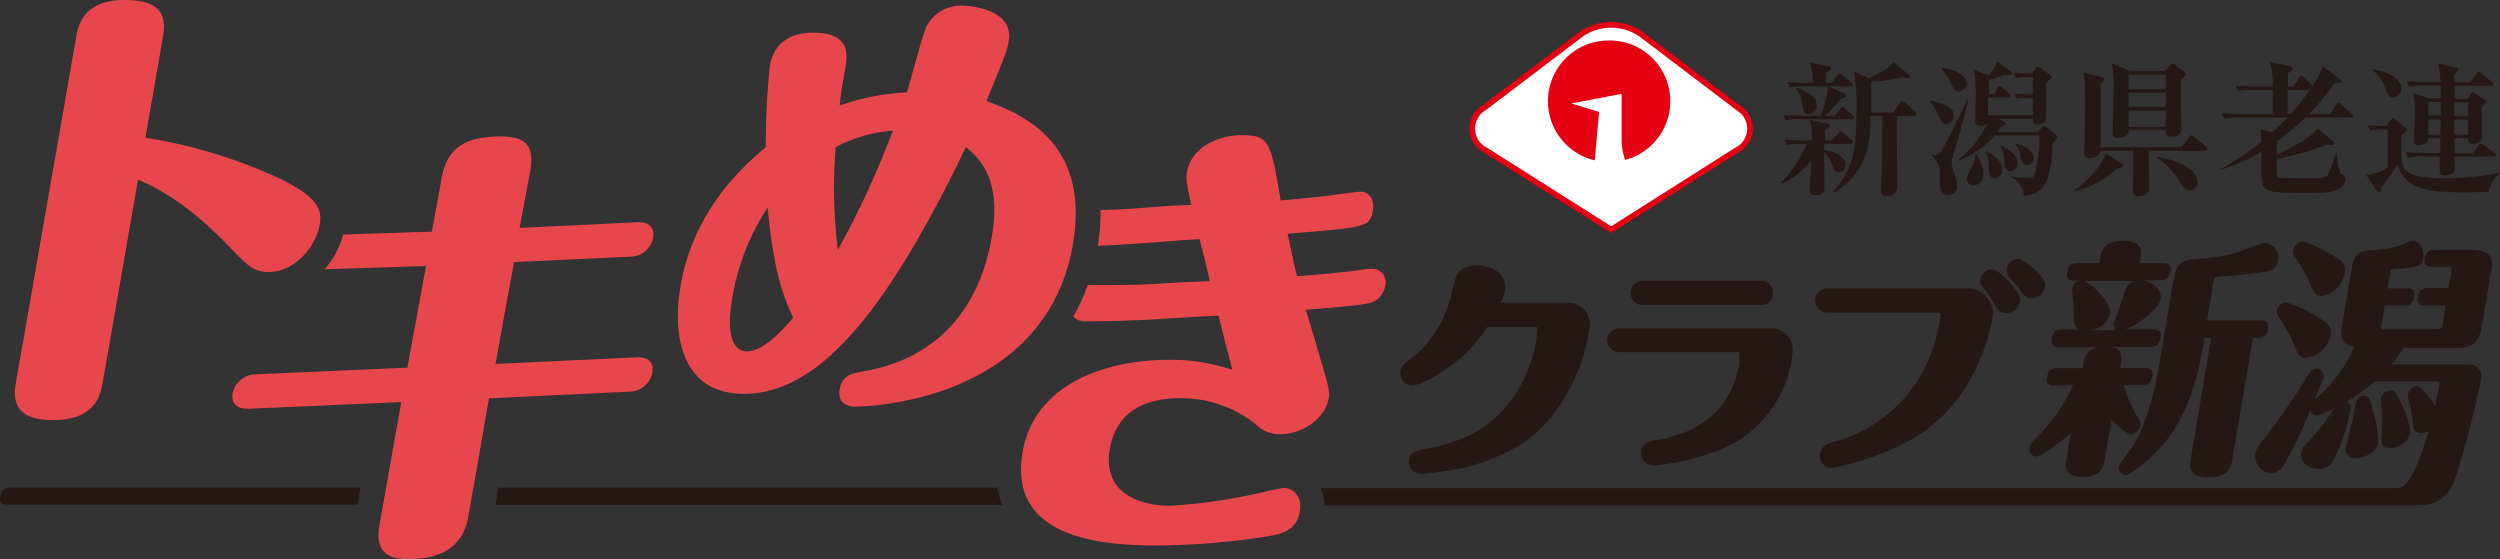 <svg id="レイヤー_1" data-name="レイヤー 1" xmlns="http://www.w3.org/2000/svg" viewBox="0 0 310 69.33"><rect x="0" y="0" width="310" height="69.33" fill="#333333" stroke="none"/><defs><style>.cls-1{fill:#231815;}.cls-2{fill:#fff;stroke:#e50012;stroke-width:0.71px;}.cls-3{fill:#e50012;}.cls-4{fill:#e8464d;}</style></defs><path class="cls-1" d="M551.26,306.63a1.18,1.18,0,0,0,1.22.92,3.56,3.56,0,0,0,3-2.81c.18-1.07-.31-1.5-1.76-2.36a15.4,15.4,0,0,0-3.72-1.71,1.23,1.23,0,0,0-1.17,1.1.82.82,0,0,0,.25.7A24.84,24.84,0,0,1,551.26,306.63Z" transform="translate(-266.49 -263.17)"/><path class="cls-1" d="M311.19,323.64H267.71c-.76,0-1.07.37-1.2,1.1-.16.95.39,1,.84,1h43.46Z" transform="translate(-266.49 -263.17)"/><path class="cls-1" d="M553.06,298.65c.41,1,.77,1.22,1.28,1.22a3.39,3.39,0,0,0,2.89-2.85c.2-1.22-.36-1.53-1.79-2.38a13.26,13.26,0,0,0-3.49-1.53,1.26,1.26,0,0,0-1.08,1.07,1.11,1.11,0,0,0,.19.85A19.83,19.83,0,0,1,553.06,298.65Z" transform="translate(-266.49 -263.17)"/><path class="cls-1" d="M561.39,318a16.3,16.3,0,0,0-.65-3.95c-.4-1.44-.53-1.8-1.12-1.8-.9,0-1,.73-1.2,1.77a33.24,33.24,0,0,1-.74,3.43c-.06.18-.31,1-.34,1.19s-.14,1.32,1.2,1.32C559.19,320,561.12,319.58,561.39,318Z" transform="translate(-266.49 -263.17)"/><path class="cls-1" d="M562.78,318.72a2.6,2.6,0,0,0,2.57-1.77,8,8,0,0,0-.76-3c-.42-1-1-2.39-1.59-2.39a1.25,1.25,0,0,0-1.25,1,1.76,1.76,0,0,0,0,.52c.1,1.1.09,2.82.07,4.07C561.79,318.14,561.77,318.72,562.78,318.72Z" transform="translate(-266.49 -263.17)"/><path class="cls-1" d="M390.16,323.64H328.3l-.38,2.14h62.85A10.76,10.76,0,0,1,390.16,323.64Z" transform="translate(-266.49 -263.17)"/><path class="cls-1" d="M572.64,294.15h-4.29c-.73,0-1.07.36-1.19,1.1-.16.95.38,1,.83,1h2c.37,0,.56,0,.45.64l-.33,2h-2.6c-.76,0-1.07.37-1.2,1.1-.15.92.36,1.07.83,1.07h2.61l-.39,2.33c-.08.46-.16.61-.67.61h-6.41c-.39,0-.59,0-.49-.61l.4-2.33h2.49c.7,0,1.06-.33,1.2-1.13s-.22-1-.84-1h-2.49l.35-2.05c0-.31.1-.28.67-.34,3-.24,3.24-.46,3.38-1.28s-.24-2.21-1.25-2.21a2.27,2.27,0,0,0-1,.31,11.29,11.29,0,0,1-3.46.8c-2.09.09-2.77.15-3.12,2.2l-1.14,6.76c-.27,1.63-.38,2.79,1.45,3.06a17.9,17.9,0,0,1-4.91,6.52c.19-.45,1-2.41,1.07-2.69a.88.88,0,0,0-.82-1.1,1.17,1.17,0,0,0-1,.64,87.65,87.65,0,0,1-5.41,7.87c-1,1.28-1.11,1.44-1.21,2a2.11,2.11,0,0,0,2,2.42,1.91,1.91,0,0,0,1.43-.83,52.34,52.34,0,0,0,3.39-7,.8.8,0,0,0,.78.67,8.78,8.78,0,0,0,2.17-.88,21.7,21.7,0,0,1-3.15,4.07c-.61.61-.82.85-.92,1.43-.21,1.29,1,2,2.05,2a2,2,0,0,0,2-1.19,23.44,23.44,0,0,0,2.07-6.27.82.82,0,0,0-.48-.86,23.6,23.6,0,0,0,3.42-2.51h7.76a.3.3,0,0,1,.3.4c-.11.64-.4,2-.53,2.66a12.72,12.72,0,0,0-1.47-1.93c-.45-.49-.47-.52-.78-.52a1.17,1.17,0,0,0-1.05,1.59,16.24,16.24,0,0,1,.59,3.09c.06.52.12,1.14,1,1.14a2.13,2.13,0,0,0,.92-.28c-1,3.15-2.27,7.09-3.86,7.09H430.25a5.69,5.69,0,0,1,.5,2.14H565.67c2.83,0,4.11-.66,5.16-3a127.08,127.08,0,0,0,3.29-12.5c.28-1.63-.83-2-1.5-2H563a13.35,13.35,0,0,0,1.55-2.05h7c2.24,0,2.53-1.75,2.76-3.1l1.14-6.76C575.77,294.15,573.93,294.15,572.64,294.15Z" transform="translate(-266.49 -263.17)"/><path class="cls-1" d="M521.14,311c-.45,0-1-.12-.82-1.07.12-.73.46-1.1,1.19-1.1h3.22l.1-.61a2.1,2.1,0,0,1,2-2h-5.1c-.45,0-1-.13-.83-1.07.12-.74.47-1.11,1.19-1.11h2.61c-1.07-.15-1.05-.42-1.07-2.44a15.5,15.5,0,0,0-.19-2.24,2,2,0,0,1,0-.4,1.28,1.28,0,0,1,.87-1h-.65c-.45,0-1-.12-.83-1.07.13-.73.44-1.1,1.2-1.1h2.77l.11-.67c.25-1.47,1.14-2.08,2.82-2.08,1.48,0,2.49.36,2.2,2.08l-.12.67h3c.59,0,1,.24.83,1s-.5,1.13-1.2,1.13h-2.35c1.17.19,2.54,1,2.31,2.39-.15.89-2.24,2.85-4.32,3.7h3.47c.62,0,1,.25.83,1.08s-.49,1.1-1.19,1.1h-5c.69.09,1.59.36,1.32,2l-.1.61h3.14c.61,0,1,.24.83,1s-.5,1.13-1.2,1.13h-2.32a15.12,15.12,0,0,0,1.68,3.95c.31.49.4.64.33,1.07a1.29,1.29,0,0,1-1.14,1.07c-.58,0-1.86-1.25-2.41-1.8l-.85,5.08c-.22,1.25-.93,2-2.67,2-1.51,0-2.36-.43-2.1-2l.58-3.43c-.85.76-3.54,2.91-4.33,2.91a.86.86,0,0,1-.79-1.08c.07-.45.34-.73.82-1.22a22.46,22.46,0,0,0,4.58-6.55Zm3.74-13c1,.34,3.49,2.73,3.25,4.11a2.76,2.76,0,0,1-2.63,2h3.39a1,1,0,0,1-.28-.85s1.08-3,1.26-3.61.41-1.47,1.45-1.63Zm15.3,4.9h6.7c.33,0,1,.06.82,1.1a1.1,1.1,0,0,1-1.19,1.07h-.67l-2.56,15.15c-.29,1.75-1.42,2.15-3,2.15-1.82,0-2.4-.74-2.16-2.15l2.55-15.15h-.83l-.2,1.2c-1.28,7.59-3.89,10.89-5.36,12.51-1.28,1.41-3.59,3.31-4.26,3.31a.85.85,0,0,1-.76-1.1,1.41,1.41,0,0,1,.33-.67,15.64,15.64,0,0,0,1.73-2.42c1.89-3.28,2.93-9.4,3-10l1.69-10c.31-1.81.76-2.51,3.09-2.66a19.12,19.12,0,0,0,5-.83,25.93,25.93,0,0,1,3.24-1.13,1.86,1.86,0,0,1,1.6,2.29c-.18,1.08-1,1.2-1.93,1.35-1.13.18-3.87.49-4.85.52s-1.1.06-1.21.71Z" transform="translate(-266.49 -263.17)"/><path class="cls-1" d="M460.91,300.71h-8.37a4.77,4.77,0,0,0,.6-2c0-1.79-1.82-2.61-3.51-2.61-2.42,0-2.69,1.27-3.19,3.57a14,14,0,0,1-5,8c-.93.7-1.31,1-1.31,1.77a1.54,1.54,0,0,0,1.56,1.53c1,0,3.82-1.84,3.85-1.86a18.5,18.5,0,0,0,5.4-5.41h6c.06,0,.2,0,.2.33a17.27,17.27,0,0,1-2.3,7.29c-3.08,5.31-7.62,6.77-11.7,7.52-.94.19-1.93.38-1.93,1.6a1.49,1.49,0,0,0,1.53,1.5c.53,0,2.21-.24,2.66-.31a24.54,24.54,0,0,0,9.83-3.45c6.83-4.53,8.4-13.53,8.4-14.73A2.65,2.65,0,0,0,460.91,300.71Z" transform="translate(-266.49 -263.17)"/><path class="cls-1" d="M486.05,303.89H467.39a1.48,1.48,0,1,0,0,2.95H482c.16,0,.2.19.2.36a9.94,9.94,0,0,1-1.31,4.79c-1.59,3.05-4.5,4.92-8.91,5.74-1,.17-2,.35-2,1.64a1.56,1.56,0,0,0,1.62,1.53,30.69,30.69,0,0,0,8.43-2.07,14.46,14.46,0,0,0,8.75-12.05A2.65,2.65,0,0,0,486.05,303.89Z" transform="translate(-266.49 -263.17)"/><path class="cls-1" d="M470.18,301h14.7a1.49,1.49,0,1,0,0-3h-14.7a1.49,1.49,0,1,0,0,3Z" transform="translate(-266.49 -263.17)"/><path class="cls-1" d="M510.47,298.93H493.06a1.49,1.49,0,1,0,0,3h13.7c.22,0,.37.08.37.47a21.4,21.4,0,0,1-2.31,7.05,18.06,18.06,0,0,1-11.17,8.6,1.73,1.73,0,0,0-1.51,1.62,1.5,1.5,0,0,0,1.48,1.53c.38,0,7.38-1.39,12.07-5,6.83-5.25,7.92-13.89,7.92-14A3.12,3.12,0,0,0,510.47,298.93Z" transform="translate(-266.49 -263.17)"/><path class="cls-1" d="M516.93,295.31a1.38,1.38,0,0,0-1.62,1.33,1.3,1.3,0,0,0,.35.88c.07.09.19.24.34.41.28.35.72.87.83,1,.58.85.81,1.21,1.59,1.21a1.7,1.7,0,0,0,1.67-1.64C520.09,297.34,517.48,295.39,516.93,295.31Z" transform="translate(-266.49 -263.17)"/><path class="cls-1" d="M513.77,296.62a1.4,1.4,0,0,0-1.72,1.32,1.33,1.33,0,0,0,.31.81l.08.1a14.69,14.69,0,0,1,1.19,1.77c.53.92.8,1.39,1.65,1.39a1.72,1.72,0,0,0,1.7-1.65C517,299.33,514.56,296.81,513.77,296.62Z" transform="translate(-266.49 -263.17)"/><path class="cls-2" d="M450.78,281.84a3,3,0,0,1-.23-5.32l12-9.11a6.53,6.53,0,0,1,7.44,0l12,9.11a3,3,0,0,1-.23,5.32l-15.48,9.81Z" transform="translate(-266.49 -263.17)"/><path class="cls-3" d="M466,268.19a7.53,7.53,0,0,0-1.76,14.86l.54-6L461.34,276l6.23-1.19v5.93A8.3,8.3,0,0,0,468,283,7.53,7.53,0,0,0,466,268.19Z" transform="translate(-266.49 -263.17)"/><path class="cls-1" d="M495.91,281H492.7c0,.5,0,.61,0,.78,1,.13,2.64.66,2.64,1.83a.9.9,0,0,1-.87.91c-.5,0-.65-.45-.79-.88a3.81,3.81,0,0,0-1-1.62v.84c0,.55.05,3,.05,3.51s0,1-1.05,1c-.79,0-.79-.43-.79-.74,0-.46.2-2.94.2-3.5a10.62,10.62,0,0,1-3.66,2.83l-.09-.15a15.21,15.21,0,0,0,3.18-4.8H490a9.07,9.07,0,0,0-1.93.12l-.28-.66c1.09.11,2.34.11,2.53.11h.81a7.41,7.41,0,0,0-.22-2.57l2.18.5c.15,0,.27.07.27.25s-.11.28-.57.48c0,.23,0,1.21,0,1.34h.88l.77-.89c.14-.16.21-.24.3-.24s.21.09.34.22l1,.87a.42.42,0,0,1,.18.27C496.18,281,496,281,495.91,281Zm.21-3.06h-6.3a8.85,8.85,0,0,0-1.93.13l-.29-.66c1.09.09,2.34.1,2.54.1h2.09a10.14,10.14,0,0,0,.89-3.64h-2.78a8.85,8.85,0,0,0-1.93.13l-.31-.66c1.09.08,2.36.1,2.56.1h.59a7.46,7.46,0,0,0-.31-2.52l2.36.49c.13,0,.29.09.29.25s-.36.37-.64.5c0,.19,0,1.1,0,1.28h.66l.69-.93c.13-.16.2-.23.27-.23s.18.05.34.2l1.15.93a.4.4,0,0,1,.17.26c0,.17-.14.2-.26.2h-2.81l2,.88c.13,0,.25.12.25.3s-.18.27-.71.41a17.08,17.08,0,0,1-1.88,2.05H494l.66-.85c.13-.16.18-.23.29-.23s.26.14.32.19l.94.86c.09.09.18.16.18.27S496.23,277.92,496.12,277.92Zm-5.26-.6c-.77,0-.83-.72-.88-1.22a3.09,3.09,0,0,0-.75-1.91l.13-.14c1.08.39,2.41,1.05,2.41,2.19A1,1,0,0,1,490.86,277.32Zm13,.23h-2.16c0,2,0,5.43.06,7.27,0,.21,0,1.23,0,1.46s0,1.16-1.32,1.16c-.71,0-.71-.41-.71-.73s.07-1.5.08-1.78c.08-2.47.09-4.93.09-7.38h-1.48c0,3-.07,6.63-4.45,9.5l-.12-.16c2.23-2.71,2.84-4.43,2.84-10.2a23.07,23.07,0,0,0-.32-4.64l1.91.8c2.39-1.23,2.46-1.27,3-2l1.82,1.48a.46.46,0,0,1,.19.32c0,.18-.21.18-.3.18a4,4,0,0,1-.66-.09,19.79,19.79,0,0,1-3.82.54c0,.32,0,3.21,0,3.82h2.77l.82-1.22c.07-.1.16-.23.27-.23s.21.09.36.22l1.28,1.19c.07.06.18.16.18.27S503.91,277.55,503.82,277.55Z" transform="translate(-266.49 -263.17)"/><path class="cls-1" d="M507.77,278.55c-.46,0-.51-.14-1-1.29a6.33,6.33,0,0,0-.93-1.46l.06-.14c.73.14,2.87.51,2.87,1.82A1,1,0,0,1,507.77,278.55Zm.83,4.23a1.89,1.89,0,0,0-.11.61,3.33,3.33,0,0,0,.29,1.07,6.2,6.2,0,0,1,.41,1.72,1.08,1.08,0,0,1-1.11,1.16c-.41,0-1.06-.22-1.06-1.32,0-.15,0-.84,0-1a2.83,2.83,0,0,0-1.05-2.59v-.09a1.44,1.44,0,0,0,.41.06.87.87,0,0,0,.75-.38c.6-.86,3-5.79,3.3-6.52l.13.06C510,277.92,509.94,278.14,508.6,282.78Zm.8-8.27c-.55,0-.73-.43-1-1.05a6.82,6.82,0,0,0-1.13-1.72l0-.14c1.3.07,3.06.8,3.06,1.89A1,1,0,0,1,509.4,274.51ZM521,280.89c-.12,4.37-.91,6.48-3.57,6.54a2.74,2.74,0,0,0-1.59-2.31V285a10.53,10.53,0,0,0,2,.23c.65,0,.81-.09,1-.49a19.45,19.45,0,0,0,.55-4.78h-5.54a11.46,11.46,0,0,1-4.52,3.14l0-.12a12.66,12.66,0,0,0,3.57-4.47,1.27,1.27,0,0,1-.78.27c-.58,0-.7-.25-.7-.72,0-.14.07-2.87.07-3.35a14.18,14.18,0,0,0-.25-2.88l1.91.7a7.54,7.54,0,0,0,1-1.75l1.63,1.21c.12.09.2.14.2.27s-.16.27-.86.2c-.23,0-1.18.39-1.38.44l-.6.16v1.77h.6l.45-.75c0-.09.14-.23.27-.23a.59.59,0,0,1,.32.19l.86.76c.1.1.18.16.18.28s-.15.18-.27.18H513v2.2h5.57V275.3h-.41a10.3,10.3,0,0,0-1.64.1l-.29-.64c.77.07,1.61.11,2.34.11v-2.16h-.5a7.49,7.49,0,0,0-1.64.12l-.29-.66c.79.07,1.59.11,2.32.11l.41-.56c.11-.16.2-.26.34-.26a.68.68,0,0,1,.36.18l1,.73c.23.16.3.27.3.37s-.07.25-.66.66c0,.68,0,3.72,0,4.33s-.75.89-1,.89c-.66,0-.66-.39-.64-.71h-4.27l.7.37c.07,0,.18.13.18.23s-.2.29-.58.38a7.27,7.27,0,0,1-.48.66h5.06l.41-.47c.11-.12.25-.28.37-.28a.55.55,0,0,1,.34.16l1,.8c.14.11.28.24.28.38S521.19,280.75,521,280.89Zm-9.77,5.25a.82.82,0,0,1-.87-.75c0-.29.05-.41.62-1.48a3.33,3.33,0,0,0,.46-1.59h.11a4,4,0,0,1,.86,2.36C512.42,285.8,511.7,286.14,511.24,286.14Zm2.68-.86c-.77,0-.77-.6-.8-1.69a4.45,4.45,0,0,0-.34-1.59l.07-.08c1.39.79,1.94,1.51,1.94,2.27A1,1,0,0,1,513.92,285.28Zm1.91-.87c-.75,0-.78-.81-.8-1.4a4.11,4.11,0,0,0-.41-1.67l0-.11c1.13.5,2.09,1.34,2.09,2.14A1,1,0,0,1,515.83,284.41Zm2-.73c-.57,0-.66-.42-.78-1.11a2.89,2.89,0,0,0-.63-1.48l.06-.11c.51.12,2.18.57,2.18,1.8A.85.85,0,0,1,517.81,283.68Z" transform="translate(-266.49 -263.17)"/><path class="cls-1" d="M529,284.09a11.43,11.43,0,0,1-5.26,2.78v-.1c1.92-1.51,3.53-3.29,3.84-4.56l1.93,1.18c.12.07.26.2.26.34S529.59,284,529,284.09Zm10.95-2.22h-7c0,.72.07,3.9.07,4.54a.83.83,0,0,1-.29.78,1.89,1.89,0,0,1-1.07.34c-.68,0-.68-.43-.68-.75s.05-2.1.05-2.44c0-1.18,0-1.93,0-2.47h-4.09c0,.84-1.27.91-1.36.91-.46,0-.68-.21-.68-.62,0-.22.09-1.22.09-1.43,0-1.4.06-2.63.06-4.25,0-3.09,0-3.49-.27-4.34l2.25.55c.18,0,.39.16.39.3s-.1.24-.46.54c0,.62,0,1.57,0,3.86,0,1.36,0,2.69,0,4.05H537l1-1.28c.11-.15.16-.24.27-.24s.2.09.32.2l1.49,1.29c.08.07.17.14.17.26S540,281.87,539.9,281.87Zm-3-8.82c0,.6,0,1.77,0,3.89,0,.32.06,1.73.06,2s0,1.18-1.25,1.18c-.7,0-.7-.43-.7-.86h-4.61c.05,1-1.12,1-1.29,1-.68,0-.68-.41-.68-.75,0-.79.11-4.32.11-5.06a13.58,13.58,0,0,0-.25-3.43l2.22.93H535l.59-.66c.12-.12.19-.23.3-.23s.21.11.34.2l1.12.82a.43.43,0,0,1,.18.3C537.48,272.64,537.13,272.89,536.91,273.05Zm-1.87-.63h-4.65v1.81H535Zm0,2.23h-4.65v1.81H535Zm0,2.24h-4.65v2H535Zm2.93,9.86c-.56,0-.81-.36-1.24-1.06a9.05,9.05,0,0,0-2.78-2.93l0-.1c2.54.3,5,1.57,5,3A1,1,0,0,1,538,286.75Z" transform="translate(-266.49 -263.17)"/><path class="cls-1" d="M558,277.74h-5.64a33.44,33.44,0,0,1-3.56,3c0,.64,0,.84,0,1.62.66-.3,4.09-1.87,5.11-3.27l1.87,1.59a.34.34,0,0,1,.13.25c0,.09-.07.22-.31.22a4.18,4.18,0,0,1-.51-.07,37,37,0,0,1-6.31,1.8c0,2.18,0,2.31.57,2.34,1.45.05,3,.05,3.18.05,2.43,0,2.47,0,2.86-.92a23.1,23.1,0,0,0,.75-2.2h.11c.23,2.38.34,2.45.77,2.71a.72.72,0,0,1,.35.56,1.63,1.63,0,0,1-.75,1.09c-.73.46-1.19.59-3.87.59-5.59,0-5.85-.07-5.85-2.61,0-.39,0-2.14,0-2.5a23.69,23.69,0,0,1-5,2.23l0-.12a34.84,34.84,0,0,0,5-3.36,10,10,0,0,0-.14-1.57l1.52.39c.86-.77,1.21-1.11,1.89-1.81h-5.93a8.85,8.85,0,0,0-1.93.13l-.28-.66c1.07.09,2.34.11,2.53.11h3.75v-3H545.9a9.07,9.07,0,0,0-1.93.12l-.3-.66c1.09.09,2.36.11,2.55.11h2.07a8.09,8.09,0,0,0-.37-3.06l2.52.52c.14,0,.32.11.32.32s-.09.27-.57.57c0,.2,0,1.09,0,1.65h.73l.66-1.11c.06-.09.15-.22.29-.22s.23.11.32.2l1.05,1.07a10.63,10.63,0,0,0,1.27-2.46l2.15,1.61a.23.23,0,0,1,.12.21c0,.21-.07.23-.86.32a28.2,28.2,0,0,1-3.1,3.81h2.59l.78-1.2c.09-.13.18-.22.27-.22a.76.76,0,0,1,.32.18l1.36,1.2c.11.09.18.16.18.27S558.14,277.74,558,277.74Zm-7.84-3.42c0,.42,0,2.51,0,3h.35a23.09,23.09,0,0,0,2.38-3Z" transform="translate(-266.49 -263.17)"/><path class="cls-1" d="M575.16,286.93c-1,.07-2.12.09-3.16.09-4.87,0-7.3-.56-8.22-3.4-1,1.48-1.64,2.31-2,2.81-.07.37-.07.6-.3.6a.29.29,0,0,1-.25-.17l-1.33-2a5.31,5.31,0,0,0,2.67-.91v-4.71H562a10.3,10.3,0,0,0-1.64.1l-.3-.64c.8.07,1.8.11,2.32.11L563,278c.07-.11.13-.18.23-.18s.11,0,.22.12l1.37,1.13a.24.24,0,0,1,.11.19c0,.18-.43.49-.63.61a31.31,31.31,0,0,0,.06,3.66c.46,1.43,2.36,1.75,5.3,1.75a32.26,32.26,0,0,0,6.81-.71l0,.14A3,3,0,0,0,575.16,286.93Zm-11.89-11.7c-.59,0-.74-.38-1-1.08a4.45,4.45,0,0,0-1.61-2.28l0-.13c2.1.34,3.6,1.25,3.6,2.4A1.06,1.06,0,0,1,563.27,275.23Zm12.5,7.34h-4.91c0,.23,0,1.25,0,1.46a.66.66,0,0,1-.44.7,2,2,0,0,1-.79.18c-.62,0-.62-.36-.62-.56s0-1.53,0-1.78H567a9.07,9.07,0,0,0-1.93.12l-.28-.66c1.09.09,2.34.11,2.53.11h1.77c0-.3,0-1.61,0-1.88h-1.48c0,.91-1.17.91-1.18.91-.25,0-.63-.05-.63-.51s.13-2.9.13-3.36a12.24,12.24,0,0,0-.22-2.59l2,.68h1.43c0-.31,0-.43,0-1.61h-2a9.82,9.82,0,0,0-1.93.12l-.28-.66c1.09.09,2.34.11,2.53.11h1.65a9.51,9.51,0,0,0-.33-2.29l2.4.54c.07,0,.19.07.19.16s-.25.38-.55.61c0,.16,0,.84,0,1h2l.78-1.05c.11-.15.18-.24.29-.24s.2.11.32.2l1.29,1.06a.38.38,0,0,1,.18.26c0,.18-.17.2-.27.2h-4.56v1.61h1.59l.52-.66c0-.06.13-.15.2-.15a.53.53,0,0,1,.21.11l1.23.84c.09.07.2.14.2.23s-.36.47-.55.61c0,.57,0,3.09,0,3.59,0,.32,0,1-1.23,1-.52,0-.5-.41-.5-.68h-1.68v1.88h2.29l.71-1c.07-.11.18-.22.25-.22s.18.08.36.2l1.41,1c.09.06.2.15.2.27S575.9,282.57,575.77,282.57Zm-6.63-6.75h-1.53v1.71h1.53ZM567.61,278v1.88h1.5c0-.63,0-1.81,0-1.88Zm4.93-2.14h-1.72v1.71h1.72Zm0,2.14h-1.72v1.88h1.72Z" transform="translate(-266.49 -263.17)"/><path class="cls-4" d="M344.58,295a2.94,2.94,0,0,0,2.86-2.17c.11-.41.37-2.22-1.95-2.1l-14.57.7,1.33-7.08c.61-3.33-.84-4.26-3.7-4.26-4.86,0-6.69,1.81-7.31,5.2l-1.2,6.61-11,.35a10.69,10.69,0,0,1-2.29,4.31l12.57-.4L317,308.76l-18.69.82a3,3,0,0,0-2.93,2.16c-.09.36-.42,2.23,2,2.11l18.87-.82-2.71,15.26c-.73,4,2,4.21,3.71,4.21,2.4,0,6.47-.59,7.29-5.15l2.59-14.79,17.35-.82a2.93,2.93,0,0,0,2.86-2.16c.13-.47.37-2.22-1.94-2.1l-17.47.82,2.3-12.63Z" transform="translate(-266.49 -263.17)"/><path class="cls-4" d="M436.59,296.5a8.13,8.13,0,0,0-1.55.17c-2.61.34-6.4.68-7.72.74-.52-2.15-.58-2.49-1.17-5.26,9.81-.79,10.21-.79,10.58-2.94.22-1.25-.45-2.27-1.53-2.27-.28,0-1.15.12-2.07.23-1.46.23-4.92.62-7.84.85-1.23-7.24-1.37-8.09-4.82-8.09-3,0-6.27,1.58-6.78,4.52-.16.91-.11,1.25.52,4.13-4.29.12-7,.56-11.25.63a25.34,25.34,0,0,1-.34,4.44c4.11-.15,11.1-.77,12.61-.82.31,1.13,1.07,4.24,1.29,5.2-8.88.34-5.56.49-14.39.49a7.44,7.44,0,0,0-.76,0,24.75,24.75,0,0,1-1.78,3.89,1.83,1.83,0,0,0,1.53.6c6.67,0,9.73-.37,16.47-.71.23,1,1.44,5.66,1.71,6.73a23.68,23.68,0,0,0-8-1.24c-7.3,0-16.5,2.77-18,11.43-1.65,9.5,7.15,11.59,16.42,11.59a93.69,93.69,0,0,0,13.95-1.13c1.81-.34,3.57-.68,4-3.11.32-1.81-.8-2.89-2-2.89-.4,0-2.76.57-3.29.68a66.88,66.88,0,0,1-10.9,1.53c-2.2,0-8.47-.74-7.37-7.07.88-5,4.89-6.28,8.74-6.28a14.89,14.89,0,0,1,9.33,3.22,4.13,4.13,0,0,0,3.07,1.25c2.77,0,5.61-2,6-4.47.16-.9,0-1.41-1.38-6.05-.45-1.64-1.29-4.3-1.46-4.92,2.52-.17,6.31-.51,7.48-.74a2.7,2.7,0,0,0,2.38-2.26A1.67,1.67,0,0,0,436.59,296.5Z" transform="translate(-266.49 -263.17)"/><path class="cls-4" d="M279.24,310.52c-.27,1.52-.83,4.74-6.15,4.74-5.14,0-4.93-2.87-4.61-4.74l7.44-42.67c.25-1.46.82-4.68,6.08-4.68s5,2.81,4.68,4.68l-2.16,12.39a64,64,0,0,1,14.86,4.27c6.64,2.81,7.09,4.62,6.74,6.6-.45,2.58-3.05,5.79-6.33,5.79-1.87,0-2.65-.87-4.54-2.8-3.36-3.51-7.07-6.73-11.64-8.66Z" transform="translate(-266.49 -263.17)"/><path class="cls-4" d="M399.52,293.51c-3.39,19.46-25.45,20.08-26.92,20.08-2.15,0-2.11-1.53-2-2.09.31-1.81,1.47-2,2.88-2.27,3.1-.56,13.58-2.6,16-16.74,1.27-7.3-1.73-9.85-3.21-11.09C376,302.73,367.67,312,358.73,312c-7.86,0-8.88-7.46-7.85-13.4,1.68-9.62,8.06-15.05,10.58-17.2a87.25,87.25,0,0,1,.49-10c.16-.9.73-4.18,5.43-4.18s4.18,2.94,3.91,4.47c-.45,2.6-.51,2.94-.68,4.58a28.11,28.11,0,0,1,8.32-1.64c.44-1.25,1.9-7,2.44-8.15a4.77,4.77,0,0,1,4.58-2.6c1,0,6.3.51,5.62,4.41-.18,1.08-.3,1.42-2.76,7.41C392.53,277.1,401.81,280.38,399.52,293.51Zm-37.84-4.59a28.64,28.64,0,0,0-4.39,11.21c-.81,4.63.15,6.61,1.79,6.61,2.15,0,4.56-2.77,5.76-4.18C363.7,300.07,362.45,297.13,361.68,288.92Zm8.44-7.52a60.65,60.65,0,0,0,.27,12.73,107.59,107.59,0,0,0,6.81-14.77A18.44,18.44,0,0,0,370.12,281.4Z" transform="translate(-266.49 -263.17)"/></svg>